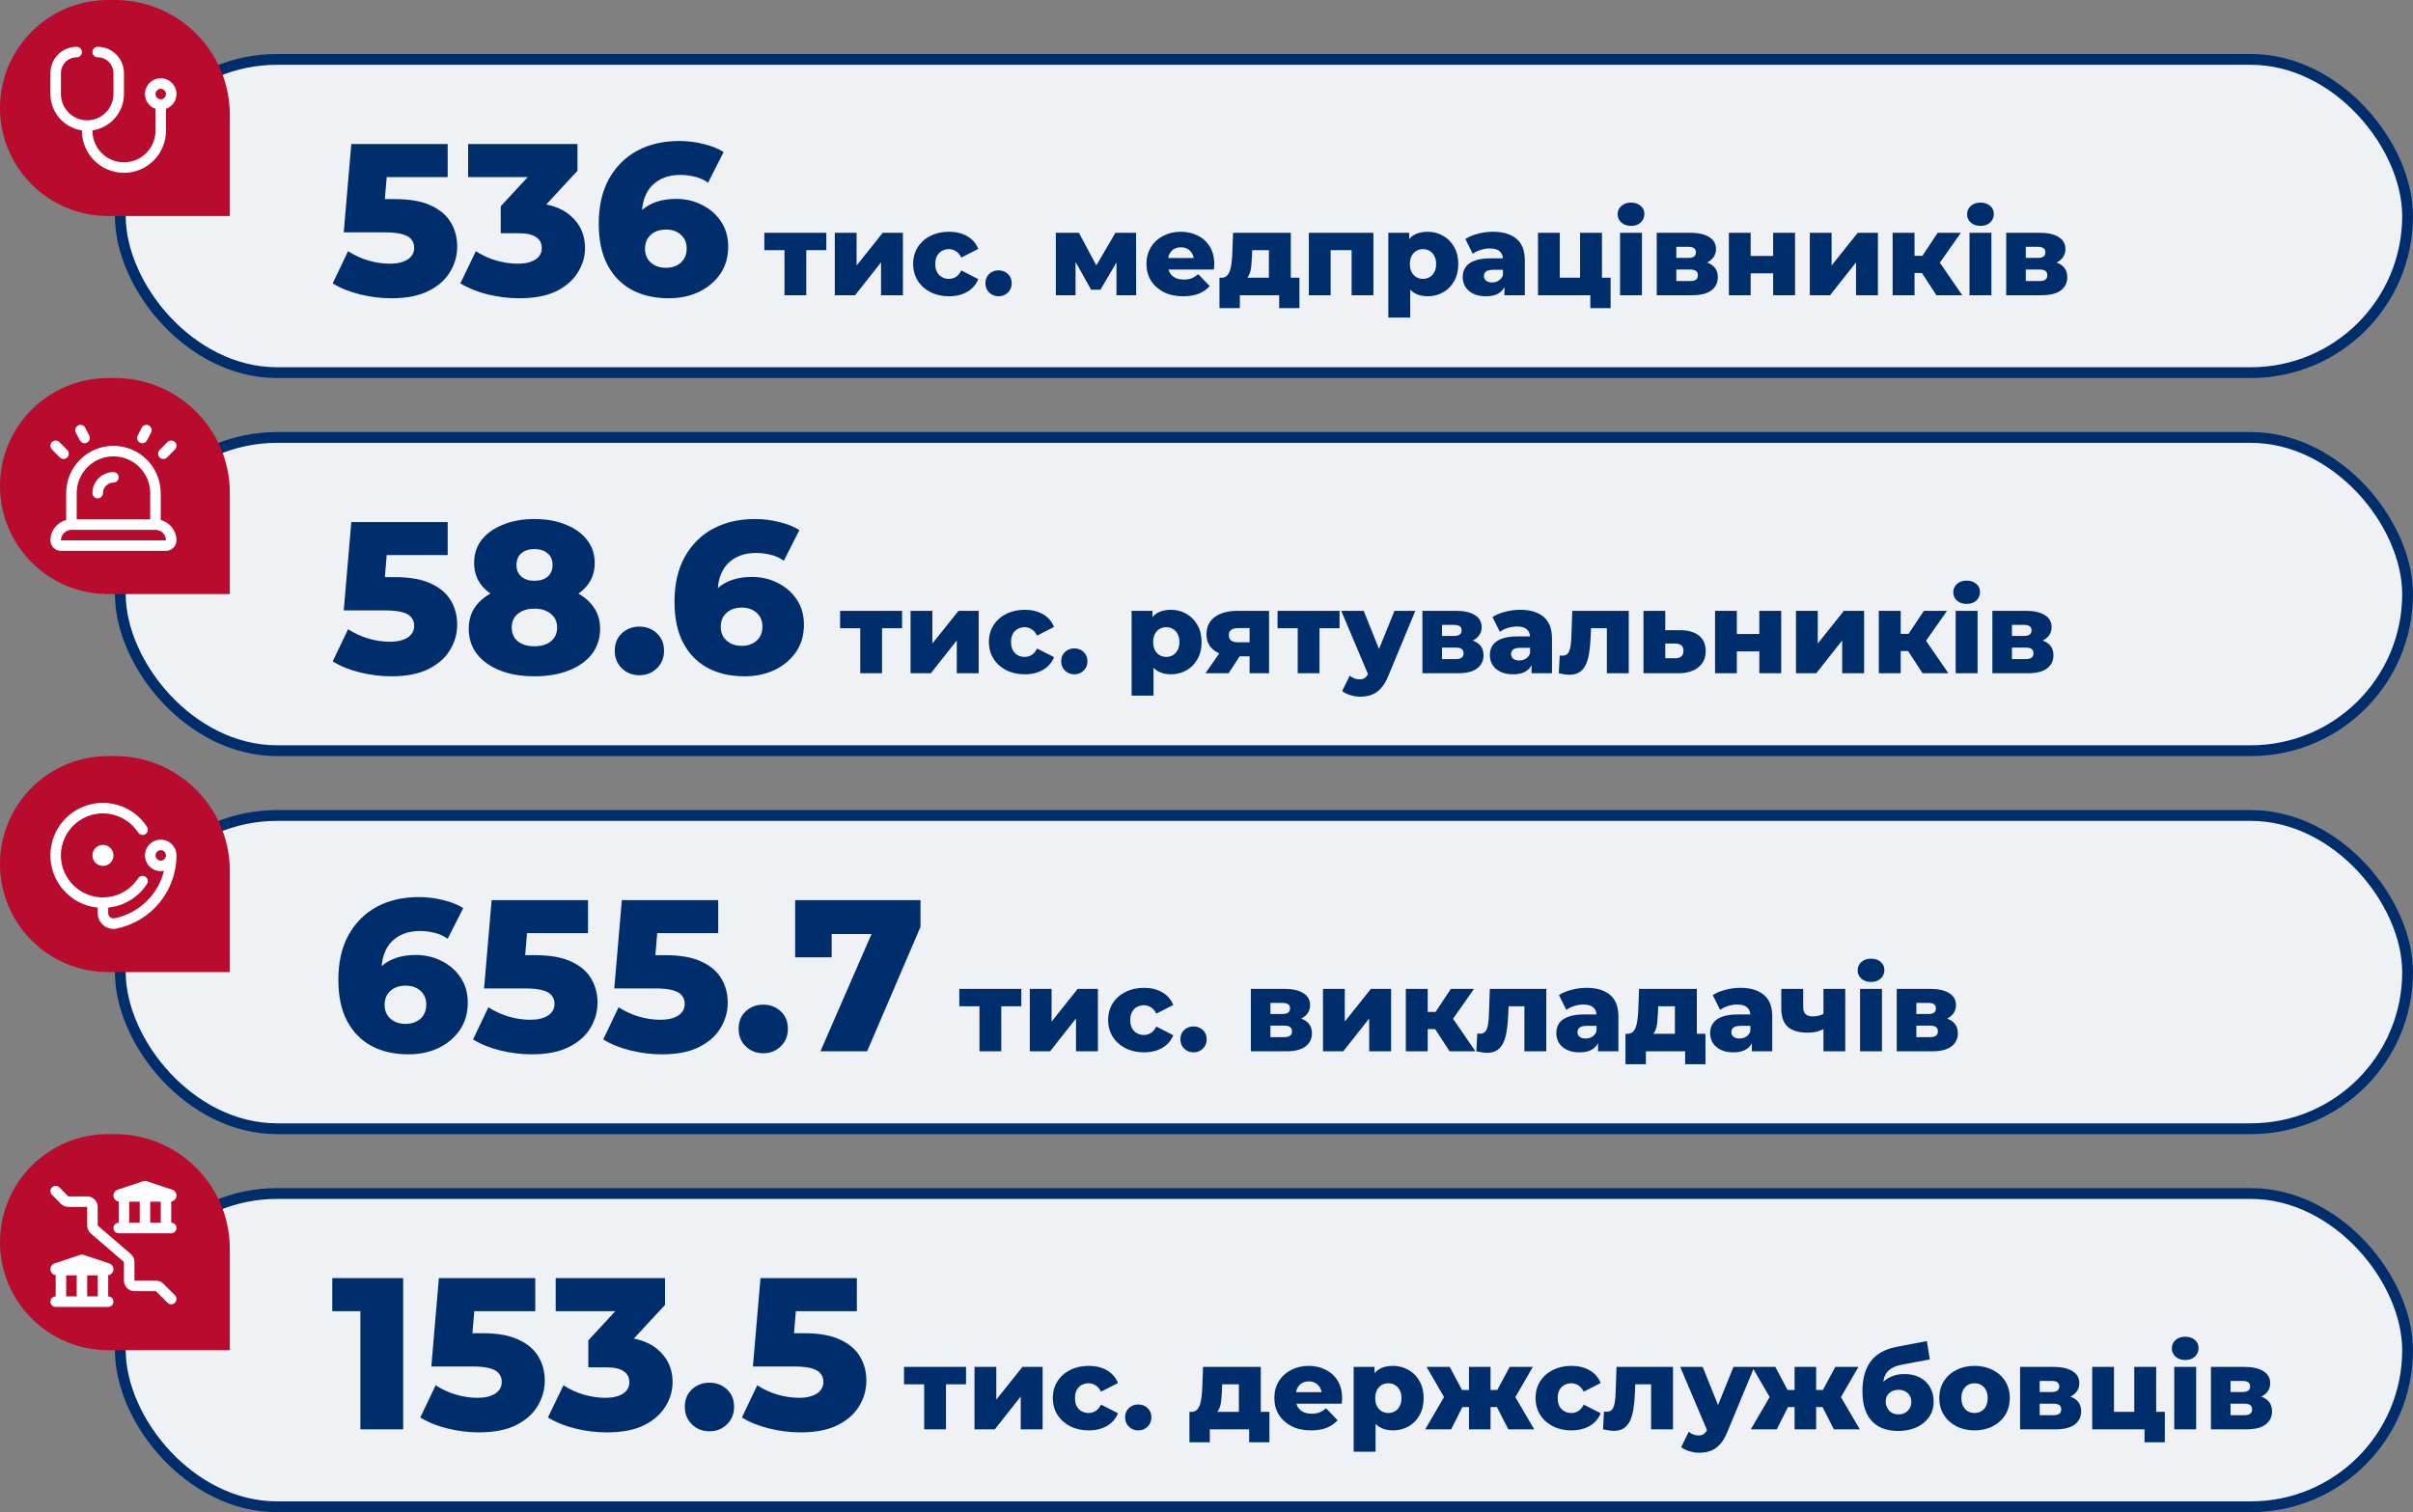 <svg xmlns="http://www.w3.org/2000/svg" width="670" height="420" viewBox="0 0 670 420" fill="none"><rect x="0" y="0" width="670" height="420" fill="#808080" stroke="none"/><g clip-path="url(#clip0_329_144)"><rect x="33.404" y="16.5" width="635.095" height="87" rx="43.5" fill="#EFF1F4"></rect><rect x="33.404" y="16.5" width="635.095" height="87" rx="43.5" stroke="#002E6C" stroke-width="3"></rect><path d="M108.644 82.84C105.764 82.84 102.864 82.48 99.944 81.76C97.024 81.04 94.504 80.02 92.384 78.7L96.644 69.76C98.364 70.88 100.224 71.74 102.224 72.34C104.264 72.94 106.284 73.24 108.284 73.24C110.284 73.24 111.904 72.86 113.144 72.1C114.384 71.3 115.004 70.2 115.004 68.8C115.004 67.96 114.764 67.22 114.284 66.58C113.804 65.9 112.984 65.4 111.824 65.08C110.664 64.72 109.004 64.54 106.844 64.54H95.444L97.544 40H124.304V49.18H101.744L107.804 43.96L106.424 60.52L100.364 55.3H109.664C113.824 55.3 117.164 55.9 119.684 57.1C122.204 58.26 124.044 59.84 125.204 61.84C126.364 63.8 126.944 66.02 126.944 68.5C126.944 70.98 126.284 73.32 124.964 75.52C123.684 77.68 121.704 79.44 119.024 80.8C116.344 82.16 112.884 82.84 108.644 82.84ZM144.137 82.84C141.217 82.84 138.297 82.48 135.377 81.76C132.497 81.04 129.977 80.02 127.817 78.7L132.137 69.76C133.817 70.88 135.677 71.74 137.717 72.34C139.797 72.94 141.817 73.24 143.777 73.24C145.817 73.24 147.437 72.86 148.637 72.1C149.837 71.34 150.437 70.26 150.437 68.86C150.437 67.62 149.937 66.64 148.937 65.92C147.937 65.16 146.297 64.78 144.017 64.78H139.037V57.28L150.317 45.1L151.457 49.18H129.977V40H160.337V47.44L149.057 59.62L143.237 56.32H146.477C151.717 56.32 155.677 57.5 158.357 59.86C161.077 62.18 162.437 65.18 162.437 68.86C162.437 71.26 161.777 73.52 160.457 75.64C159.177 77.76 157.197 79.5 154.517 80.86C151.837 82.18 148.377 82.84 144.137 82.84ZM185.689 82.84C181.769 82.84 178.349 82.06 175.429 80.5C172.549 78.94 170.289 76.62 168.649 73.54C167.049 70.46 166.249 66.66 166.249 62.14C166.249 57.26 167.189 53.12 169.069 49.72C170.989 46.28 173.609 43.66 176.929 41.86C180.289 40.06 184.169 39.16 188.569 39.16C190.929 39.16 193.189 39.44 195.349 40C197.549 40.52 199.409 41.26 200.929 42.22L196.609 50.74C195.409 49.9 194.149 49.34 192.829 49.06C191.549 48.74 190.229 48.58 188.869 48.58C185.629 48.58 183.029 49.56 181.069 51.52C179.149 53.48 178.189 56.34 178.189 60.1C178.189 60.78 178.189 61.5 178.189 62.26C178.229 62.98 178.309 63.72 178.429 64.48L175.429 62.02C176.229 60.54 177.189 59.3 178.309 58.3C179.469 57.3 180.829 56.54 182.389 56.02C183.989 55.5 185.769 55.24 187.729 55.24C190.369 55.24 192.769 55.8 194.929 56.92C197.129 58 198.889 59.54 200.209 61.54C201.529 63.5 202.189 65.82 202.189 68.5C202.189 71.42 201.449 73.96 199.969 76.12C198.489 78.24 196.509 79.9 194.029 81.1C191.549 82.26 188.769 82.84 185.689 82.84ZM184.969 74.38C186.089 74.38 187.069 74.16 187.909 73.72C188.789 73.28 189.469 72.66 189.949 71.86C190.429 71.06 190.669 70.12 190.669 69.04C190.669 67.44 190.129 66.16 189.049 65.2C188.009 64.24 186.629 63.76 184.909 63.76C183.749 63.76 182.729 63.98 181.849 64.42C181.009 64.86 180.329 65.48 179.809 66.28C179.329 67.08 179.089 68.02 179.089 69.1C179.089 70.14 179.329 71.06 179.809 71.86C180.289 72.62 180.969 73.24 181.849 73.72C182.729 74.16 183.769 74.38 184.969 74.38ZM217.824 82V68.144L219.136 69.488H212.224V64.656H229.44V69.488H222.528L223.872 68.144V82H217.824ZM231.796 82V64.656H237.844V73.744L245.108 64.656H250.708V82H244.628V72.88L237.428 82H231.796ZM263.5 82.288C261.58 82.288 259.863 81.904 258.348 81.136C256.855 80.368 255.681 79.312 254.828 77.968C253.975 76.603 253.548 75.045 253.548 73.296C253.548 71.547 253.975 70 254.828 68.656C255.681 67.312 256.855 66.267 258.348 65.52C259.863 64.752 261.58 64.368 263.5 64.368C265.463 64.368 267.159 64.784 268.588 65.616C270.017 66.448 271.031 67.621 271.628 69.136L266.924 71.536C266.519 70.725 266.017 70.139 265.42 69.776C264.823 69.392 264.172 69.2 263.468 69.2C262.764 69.2 262.124 69.36 261.548 69.68C260.972 70 260.513 70.469 260.172 71.088C259.852 71.685 259.692 72.421 259.692 73.296C259.692 74.192 259.852 74.949 260.172 75.568C260.513 76.187 260.972 76.656 261.548 76.976C262.124 77.296 262.764 77.456 263.468 77.456C264.172 77.456 264.823 77.275 265.42 76.912C266.017 76.528 266.519 75.931 266.924 75.12L271.628 77.52C271.031 79.035 270.017 80.208 268.588 81.04C267.159 81.872 265.463 82.288 263.5 82.288ZM277.26 82.288C276.236 82.288 275.372 81.947 274.668 81.264C273.964 80.581 273.612 79.717 273.612 78.672C273.612 77.584 273.964 76.72 274.668 76.08C275.372 75.419 276.236 75.088 277.26 75.088C278.284 75.088 279.148 75.419 279.852 76.08C280.556 76.72 280.908 77.584 280.908 78.672C280.908 79.717 280.556 80.581 279.852 81.264C279.148 81.947 278.284 82.288 277.26 82.288ZM293.171 82V64.656H299.571L305.619 75.984H303.091L309.715 64.656H315.443L315.475 82H310.003V70.672L310.931 71.312L305.555 80.464H302.963L297.587 70.864L298.643 70.576V82H293.171ZM328.505 82.288C326.457 82.288 324.665 81.904 323.129 81.136C321.615 80.347 320.431 79.28 319.577 77.936C318.745 76.571 318.329 75.024 318.329 73.296C318.329 71.568 318.735 70.032 319.545 68.688C320.377 67.323 321.519 66.267 322.969 65.52C324.42 64.752 326.052 64.368 327.865 64.368C329.572 64.368 331.129 64.72 332.537 65.424C333.945 66.107 335.065 67.12 335.897 68.464C336.729 69.808 337.145 71.44 337.145 73.36C337.145 73.573 337.135 73.819 337.113 74.096C337.092 74.373 337.071 74.629 337.049 74.864H323.321V71.664H333.817L331.513 72.56C331.535 71.771 331.385 71.088 331.065 70.512C330.767 69.936 330.34 69.488 329.785 69.168C329.252 68.848 328.623 68.688 327.897 68.688C327.172 68.688 326.532 68.848 325.977 69.168C325.444 69.488 325.028 69.947 324.729 70.544C324.431 71.12 324.281 71.803 324.281 72.592V73.52C324.281 74.373 324.452 75.109 324.793 75.728C325.156 76.347 325.668 76.827 326.329 77.168C326.991 77.488 327.78 77.648 328.697 77.648C329.551 77.648 330.276 77.531 330.873 77.296C331.492 77.04 332.1 76.656 332.697 76.144L335.897 79.472C335.065 80.389 334.041 81.093 332.825 81.584C331.609 82.053 330.169 82.288 328.505 82.288ZM352.328 79.344V69.488H347.688L347.624 71.152C347.581 71.984 347.528 72.773 347.464 73.52C347.421 74.245 347.315 74.907 347.144 75.504C346.973 76.101 346.728 76.613 346.408 77.04C346.088 77.445 345.661 77.744 345.128 77.936L339.176 77.136C339.752 77.136 340.221 76.976 340.584 76.656C340.968 76.315 341.267 75.845 341.48 75.248C341.693 74.651 341.843 73.968 341.928 73.2C342.035 72.411 342.109 71.579 342.152 70.704L342.376 64.656H358.408V79.344H352.328ZM338.6 85.584V77.136H360.808V85.584H355.176V82H344.264V85.584H338.6ZM363.421 82V64.656H381.341V82H375.293V68.176L376.637 69.488H368.157L369.469 68.176V82H363.421ZM396.396 82.288C394.924 82.288 393.665 81.968 392.62 81.328C391.574 80.667 390.774 79.685 390.22 78.384C389.686 77.061 389.42 75.376 389.42 73.328C389.42 71.259 389.676 69.573 390.188 68.272C390.7 66.949 391.468 65.968 392.492 65.328C393.537 64.688 394.838 64.368 396.396 64.368C397.974 64.368 399.404 64.741 400.684 65.488C401.985 66.213 403.009 67.248 403.756 68.592C404.524 69.915 404.908 71.493 404.908 73.328C404.908 75.163 404.524 76.752 403.756 78.096C403.009 79.44 401.985 80.475 400.684 81.2C399.404 81.925 397.974 82.288 396.396 82.288ZM385.484 88.208V64.656H391.276V67.6L391.244 73.328L391.564 79.088V88.208H385.484ZM395.116 77.456C395.798 77.456 396.406 77.296 396.94 76.976C397.494 76.656 397.932 76.187 398.252 75.568C398.593 74.949 398.764 74.203 398.764 73.328C398.764 72.453 398.593 71.707 398.252 71.088C397.932 70.469 397.494 70 396.94 69.68C396.406 69.36 395.798 69.2 395.116 69.2C394.433 69.2 393.814 69.36 393.26 69.68C392.726 70 392.289 70.469 391.948 71.088C391.628 71.707 391.468 72.453 391.468 73.328C391.468 74.203 391.628 74.949 391.948 75.568C392.289 76.187 392.726 76.656 393.26 76.976C393.814 77.296 394.433 77.456 395.116 77.456ZM417.724 82V78.768L417.308 77.968V72.016C417.308 71.056 417.01 70.32 416.412 69.808C415.836 69.275 414.908 69.008 413.628 69.008C412.796 69.008 411.954 69.147 411.1 69.424C410.247 69.68 409.522 70.043 408.924 70.512L406.876 66.384C407.858 65.744 409.031 65.253 410.396 64.912C411.783 64.549 413.159 64.368 414.524 64.368C417.34 64.368 419.516 65.019 421.052 66.32C422.61 67.6 423.388 69.616 423.388 72.368V82H417.724ZM412.604 82.288C411.218 82.288 410.044 82.053 409.084 81.584C408.124 81.115 407.388 80.475 406.876 79.664C406.386 78.853 406.14 77.947 406.14 76.944C406.14 75.877 406.407 74.96 406.94 74.192C407.495 73.403 408.338 72.805 409.468 72.4C410.599 71.973 412.06 71.76 413.852 71.76H417.948V74.928H414.684C413.703 74.928 413.01 75.088 412.604 75.408C412.22 75.728 412.028 76.155 412.028 76.688C412.028 77.221 412.231 77.648 412.636 77.968C413.042 78.288 413.596 78.448 414.3 78.448C414.962 78.448 415.559 78.288 416.092 77.968C416.647 77.627 417.052 77.115 417.308 76.432L418.14 78.672C417.82 79.867 417.191 80.773 416.252 81.392C415.335 81.989 414.119 82.288 412.604 82.288ZM427.046 82V64.656H433.094V77.136H438.726V64.656H444.806V82H427.046ZM441.574 85.584V81.968L442.918 82H438.726V77.136H447.206V85.584H441.574ZM449.827 82V64.656H455.907V82H449.827ZM452.867 62.736C451.758 62.736 450.862 62.427 450.179 61.808C449.497 61.189 449.155 60.421 449.155 59.504C449.155 58.587 449.497 57.819 450.179 57.2C450.862 56.581 451.758 56.272 452.867 56.272C453.977 56.272 454.873 56.571 455.555 57.168C456.238 57.744 456.579 58.491 456.579 59.408C456.579 60.368 456.238 61.168 455.555 61.808C454.894 62.427 453.998 62.736 452.867 62.736ZM460.015 82V64.656H469.327C471.567 64.656 473.316 65.051 474.575 65.84C475.833 66.608 476.463 67.717 476.463 69.168C476.463 70.555 475.876 71.664 474.703 72.496C473.551 73.307 471.993 73.712 470.031 73.712L470.575 72.432C472.687 72.432 474.276 72.827 475.343 73.616C476.431 74.384 476.975 75.515 476.975 77.008C476.975 78.544 476.377 79.76 475.183 80.656C474.009 81.552 472.207 82 469.775 82H460.015ZM465.455 78.064H469.231C469.977 78.064 470.532 77.936 470.895 77.68C471.257 77.403 471.439 76.997 471.439 76.464C471.439 75.909 471.257 75.504 470.895 75.248C470.553 74.992 470.02 74.864 469.295 74.864H465.455V78.064ZM465.455 71.632H468.783C469.508 71.632 470.041 71.504 470.383 71.248C470.724 70.971 470.895 70.576 470.895 70.064C470.895 69.552 470.724 69.179 470.383 68.944C470.041 68.688 469.508 68.56 468.783 68.56H465.455V71.632ZM480.046 82V64.656H486.094V71.088H492.334V64.656H498.414V82H492.334V75.92H486.094V82H480.046ZM502.515 82V64.656H508.563V73.744L515.827 64.656H521.427V82H515.347V72.88L508.147 82H502.515ZM537.675 82L532.395 73.904L537.291 71.024L544.843 82H537.675ZM525.515 82V64.656H531.595V82H525.515ZM529.803 75.824V71.056H536.075V75.824H529.803ZM537.899 74L532.203 73.424L538.027 64.656H544.459L537.899 74ZM546.859 82V64.656H552.939V82H546.859ZM549.899 62.736C548.789 62.736 547.893 62.427 547.211 61.808C546.528 61.189 546.187 60.421 546.187 59.504C546.187 58.587 546.528 57.819 547.211 57.2C547.893 56.581 548.789 56.272 549.899 56.272C551.008 56.272 551.904 56.571 552.587 57.168C553.269 57.744 553.611 58.491 553.611 59.408C553.611 60.368 553.269 61.168 552.587 61.808C551.925 62.427 551.029 62.736 549.899 62.736ZM557.046 82V64.656H566.358C568.598 64.656 570.347 65.051 571.606 65.84C572.865 66.608 573.494 67.717 573.494 69.168C573.494 70.555 572.907 71.664 571.734 72.496C570.582 73.307 569.025 73.712 567.062 73.712L567.606 72.432C569.718 72.432 571.307 72.827 572.374 73.616C573.462 74.384 574.006 75.515 574.006 77.008C574.006 78.544 573.409 79.76 572.214 80.656C571.041 81.552 569.238 82 566.806 82H557.046ZM562.486 78.064H566.262C567.009 78.064 567.563 77.936 567.926 77.68C568.289 77.403 568.47 76.997 568.47 76.464C568.47 75.909 568.289 75.504 567.926 75.248C567.585 74.992 567.051 74.864 566.326 74.864H562.486V78.064ZM562.486 71.632H565.814C566.539 71.632 567.073 71.504 567.414 71.248C567.755 70.971 567.926 70.576 567.926 70.064C567.926 69.552 567.755 69.179 567.414 68.944C567.073 68.688 566.539 68.56 565.814 68.56H562.486V71.632Z" fill="#002E6C"></path><path d="M0 30C0 13.431 13.431 0 30 0H31.905C49.525 0 63.809 14.284 63.809 31.905V60H30C13.431 60 0 46.569 0 30V30Z" fill="#B90B2E"></path><path d="M49 26.125C49.003 25.322 48.786 24.534 48.371 23.846C47.956 23.159 47.36 22.599 46.648 22.228C45.937 21.857 45.136 21.688 44.335 21.741C43.534 21.795 42.763 22.067 42.106 22.529C41.45 22.992 40.933 23.625 40.613 24.362C40.293 25.098 40.181 25.908 40.291 26.703C40.4 27.499 40.727 28.249 41.234 28.871C41.741 29.493 42.41 29.964 43.167 30.232V36.333C43.167 38.654 42.245 40.88 40.604 42.52C38.963 44.161 36.737 45.083 34.417 45.083C32.096 45.083 29.87 44.161 28.23 42.52C26.588 40.88 25.667 38.654 25.667 36.333V36.217C28.093 35.865 30.313 34.651 31.919 32.799C33.526 30.946 34.412 28.577 34.417 26.125V20.292C34.414 18.358 33.645 16.505 32.278 15.138C30.912 13.771 29.058 13.002 27.125 13C26.738 13 26.367 13.154 26.094 13.427C25.82 13.701 25.667 14.072 25.667 14.458C25.667 14.845 25.82 15.216 26.094 15.489C26.367 15.763 26.738 15.917 27.125 15.917C28.285 15.917 29.398 16.378 30.219 17.198C31.039 18.018 31.5 19.131 31.5 20.292V26.125C31.5 28.059 30.732 29.913 29.364 31.281C27.997 32.648 26.142 33.417 24.208 33.417C22.274 33.417 20.42 32.648 19.052 31.281C17.685 29.913 16.917 28.059 16.917 26.125V20.292C16.917 19.131 17.378 18.018 18.198 17.198C19.018 16.378 20.131 15.917 21.292 15.917C21.678 15.917 22.049 15.763 22.323 15.489C22.596 15.216 22.75 14.845 22.75 14.458C22.75 14.072 22.596 13.701 22.323 13.427C22.049 13.154 21.678 13 21.292 13C19.358 13.002 17.505 13.771 16.138 15.138C14.771 16.505 14.002 18.358 14 20.292L14 26.125C14.005 28.577 14.891 30.946 16.498 32.799C18.104 34.651 20.323 35.865 22.75 36.217V36.333C22.75 39.428 23.979 42.395 26.167 44.583C28.355 46.771 31.323 48 34.417 48C37.511 48 40.478 46.771 42.666 44.583C44.854 42.395 46.083 39.428 46.083 36.333V30.232C46.933 29.931 47.67 29.375 48.192 28.64C48.714 27.905 48.996 27.027 49 26.125ZM44.625 27.583C44.337 27.583 44.055 27.498 43.815 27.338C43.575 27.177 43.388 26.95 43.278 26.683C43.167 26.417 43.138 26.123 43.195 25.84C43.251 25.558 43.39 25.298 43.594 25.094C43.798 24.89 44.058 24.751 44.34 24.695C44.623 24.638 44.917 24.667 45.183 24.778C45.45 24.888 45.677 25.075 45.838 25.315C45.998 25.555 46.083 25.837 46.083 26.125C46.083 26.512 45.93 26.883 45.656 27.156C45.383 27.43 45.012 27.583 44.625 27.583Z" fill="white"></path></g><g clip-path="url(#clip1_329_144)"><rect x="33.404" y="121.5" width="635.095" height="87" rx="43.5" fill="#EFF1F4"></rect><rect x="33.404" y="121.5" width="635.095" height="87" rx="43.5" stroke="#002E6C" stroke-width="3"></rect><path d="M108.644 187.84C105.764 187.84 102.864 187.48 99.944 186.76C97.024 186.04 94.504 185.02 92.384 183.7L96.644 174.76C98.364 175.88 100.224 176.74 102.224 177.34C104.264 177.94 106.284 178.24 108.284 178.24C110.284 178.24 111.904 177.86 113.144 177.1C114.384 176.3 115.004 175.2 115.004 173.8C115.004 172.96 114.764 172.22 114.284 171.58C113.804 170.9 112.984 170.4 111.824 170.08C110.664 169.72 109.004 169.54 106.844 169.54H95.444L97.544 145H124.304V154.18H101.744L107.804 148.96L106.424 165.52L100.364 160.3H109.664C113.824 160.3 117.164 160.9 119.684 162.1C122.204 163.26 124.044 164.84 125.204 166.84C126.364 168.8 126.944 171.02 126.944 173.5C126.944 175.98 126.284 178.32 124.964 180.52C123.684 182.68 121.704 184.44 119.024 185.8C116.344 187.16 112.884 187.84 108.644 187.84ZM148.39 187.84C144.75 187.84 141.57 187.3 138.85 186.22C136.13 185.14 133.99 183.62 132.43 181.66C130.91 179.66 130.15 177.32 130.15 174.64C130.15 172 130.91 169.76 132.43 167.92C133.99 166.04 136.13 164.62 138.85 163.66C141.61 162.66 144.79 162.16 148.39 162.16C151.99 162.16 155.15 162.66 157.87 163.66C160.63 164.62 162.77 166.04 164.29 167.92C165.85 169.76 166.63 172 166.63 174.64C166.63 177.32 165.87 179.66 164.35 181.66C162.83 183.62 160.69 185.14 157.93 186.22C155.21 187.3 152.03 187.84 148.39 187.84ZM148.39 179.5C150.31 179.5 151.83 179.04 152.95 178.12C154.11 177.2 154.69 175.92 154.69 174.28C154.69 172.68 154.11 171.42 152.95 170.5C151.83 169.54 150.31 169.06 148.39 169.06C146.47 169.06 144.93 169.54 143.77 170.5C142.65 171.42 142.09 172.68 142.09 174.28C142.09 175.92 142.65 177.2 143.77 178.12C144.93 179.04 146.47 179.5 148.39 179.5ZM148.39 168.04C145.11 168.04 142.21 167.58 139.69 166.66C137.21 165.74 135.25 164.42 133.81 162.7C132.37 160.94 131.65 158.84 131.65 156.4C131.65 153.88 132.35 151.72 133.75 149.92C135.19 148.12 137.17 146.72 139.69 145.72C142.21 144.68 145.11 144.16 148.39 144.16C151.71 144.16 154.61 144.68 157.09 145.72C159.61 146.72 161.57 148.12 162.97 149.92C164.41 151.72 165.13 153.88 165.13 156.4C165.13 158.84 164.41 160.94 162.97 162.7C161.57 164.42 159.61 165.74 157.09 166.66C154.57 167.58 151.67 168.04 148.39 168.04ZM148.39 161.32C149.91 161.32 151.13 160.94 152.05 160.18C152.97 159.38 153.43 158.3 153.43 156.94C153.43 155.5 152.95 154.4 151.99 153.64C151.07 152.88 149.87 152.5 148.39 152.5C146.91 152.5 145.71 152.88 144.79 153.64C143.87 154.4 143.41 155.5 143.41 156.94C143.41 158.3 143.87 159.38 144.79 160.18C145.71 160.94 146.91 161.32 148.39 161.32ZM177.532 187.54C175.612 187.54 173.992 186.9 172.672 185.62C171.352 184.34 170.692 182.72 170.692 180.76C170.692 178.72 171.352 177.1 172.672 175.9C173.992 174.66 175.612 174.04 177.532 174.04C179.452 174.04 181.072 174.66 182.392 175.9C183.712 177.1 184.372 178.72 184.372 180.76C184.372 182.72 183.712 184.34 182.392 185.62C181.072 186.9 179.452 187.54 177.532 187.54ZM206.724 187.84C202.804 187.84 199.384 187.06 196.464 185.5C193.584 183.94 191.324 181.62 189.684 178.54C188.084 175.46 187.284 171.66 187.284 167.14C187.284 162.26 188.224 158.12 190.104 154.72C192.024 151.28 194.644 148.66 197.964 146.86C201.324 145.06 205.204 144.16 209.604 144.16C211.964 144.16 214.224 144.44 216.384 145C218.584 145.52 220.444 146.26 221.964 147.22L217.644 155.74C216.444 154.9 215.184 154.34 213.864 154.06C212.584 153.74 211.264 153.58 209.904 153.58C206.664 153.58 204.064 154.56 202.104 156.52C200.184 158.48 199.224 161.34 199.224 165.1C199.224 165.78 199.224 166.5 199.224 167.26C199.264 167.98 199.344 168.72 199.464 169.48L196.464 167.02C197.264 165.54 198.224 164.3 199.344 163.3C200.504 162.3 201.864 161.54 203.424 161.02C205.024 160.5 206.804 160.24 208.764 160.24C211.404 160.24 213.804 160.8 215.964 161.92C218.164 163 219.924 164.54 221.244 166.54C222.564 168.5 223.224 170.82 223.224 173.5C223.224 176.42 222.484 178.96 221.004 181.12C219.524 183.24 217.544 184.9 215.064 186.1C212.584 187.26 209.804 187.84 206.724 187.84ZM206.004 179.38C207.124 179.38 208.104 179.16 208.944 178.72C209.824 178.28 210.504 177.66 210.984 176.86C211.464 176.06 211.704 175.12 211.704 174.04C211.704 172.44 211.164 171.16 210.084 170.2C209.044 169.24 207.664 168.76 205.944 168.76C204.784 168.76 203.764 168.98 202.884 169.42C202.044 169.86 201.364 170.48 200.844 171.28C200.364 172.08 200.124 173.02 200.124 174.1C200.124 175.14 200.364 176.06 200.844 176.86C201.324 177.62 202.004 178.24 202.884 178.72C203.764 179.16 204.804 179.38 206.004 179.38ZM238.859 187V173.144L240.171 174.488H233.259V169.656H250.475V174.488H243.563L244.907 173.144V187H238.859ZM252.831 187V169.656H258.879V178.744L266.143 169.656H271.743V187H265.663V177.88L258.463 187H252.831ZM284.535 187.288C282.615 187.288 280.898 186.904 279.383 186.136C277.89 185.368 276.717 184.312 275.863 182.968C275.01 181.603 274.583 180.045 274.583 178.296C274.583 176.547 275.01 175 275.863 173.656C276.717 172.312 277.89 171.267 279.383 170.52C280.898 169.752 282.615 169.368 284.535 169.368C286.498 169.368 288.194 169.784 289.623 170.616C291.053 171.448 292.066 172.621 292.663 174.136L287.959 176.536C287.554 175.725 287.053 175.139 286.455 174.776C285.858 174.392 285.207 174.2 284.503 174.2C283.799 174.2 283.159 174.36 282.583 174.68C282.007 175 281.549 175.469 281.207 176.088C280.887 176.685 280.727 177.421 280.727 178.296C280.727 179.192 280.887 179.949 281.207 180.568C281.549 181.187 282.007 181.656 282.583 181.976C283.159 182.296 283.799 182.456 284.503 182.456C285.207 182.456 285.858 182.275 286.455 181.912C287.053 181.528 287.554 180.931 287.959 180.12L292.663 182.52C292.066 184.035 291.053 185.208 289.623 186.04C288.194 186.872 286.498 187.288 284.535 187.288ZM298.295 187.288C297.271 187.288 296.407 186.947 295.703 186.264C294.999 185.581 294.647 184.717 294.647 183.672C294.647 182.584 294.999 181.72 295.703 181.08C296.407 180.419 297.271 180.088 298.295 180.088C299.319 180.088 300.183 180.419 300.887 181.08C301.591 181.72 301.943 182.584 301.943 183.672C301.943 184.717 301.591 185.581 300.887 186.264C300.183 186.947 299.319 187.288 298.295 187.288ZM325.118 187.288C323.646 187.288 322.388 186.968 321.342 186.328C320.297 185.667 319.497 184.685 318.942 183.384C318.409 182.061 318.142 180.376 318.142 178.328C318.142 176.259 318.398 174.573 318.91 173.272C319.422 171.949 320.19 170.968 321.214 170.328C322.26 169.688 323.561 169.368 325.118 169.368C326.697 169.368 328.126 169.741 329.406 170.488C330.708 171.213 331.732 172.248 332.478 173.592C333.246 174.915 333.63 176.493 333.63 178.328C333.63 180.163 333.246 181.752 332.478 183.096C331.732 184.44 330.708 185.475 329.406 186.2C328.126 186.925 326.697 187.288 325.118 187.288ZM314.206 193.208V169.656H319.998V172.6L319.966 178.328L320.286 184.088V193.208H314.206ZM323.838 182.456C324.521 182.456 325.129 182.296 325.662 181.976C326.217 181.656 326.654 181.187 326.974 180.568C327.316 179.949 327.486 179.203 327.486 178.328C327.486 177.453 327.316 176.707 326.974 176.088C326.654 175.469 326.217 175 325.662 174.68C325.129 174.36 324.521 174.2 323.838 174.2C323.156 174.2 322.537 174.36 321.982 174.68C321.449 175 321.012 175.469 320.67 176.088C320.35 176.707 320.19 177.453 320.19 178.328C320.19 179.203 320.35 179.949 320.67 180.568C321.012 181.187 321.449 181.656 321.982 181.976C322.537 182.296 323.156 182.456 323.838 182.456ZM346.962 187V181.368L347.762 182.296H343.346C340.765 182.296 338.727 181.773 337.234 180.728C335.741 179.661 334.994 178.147 334.994 176.184C334.994 174.093 335.773 172.483 337.33 171.352C338.887 170.221 340.989 169.656 343.634 169.656H352.37V187H346.962ZM334.706 187L339.282 180.408H345.426L341.138 187H334.706ZM346.962 179.544V172.952L347.762 174.456H343.762C342.951 174.456 342.322 174.616 341.874 174.936C341.426 175.235 341.202 175.725 341.202 176.408C341.202 177.731 342.045 178.392 343.73 178.392H347.762L346.962 179.544ZM360.328 187V173.144L361.64 174.488H354.728V169.656H371.944V174.488H365.032L366.376 173.144V187H360.328ZM377.687 193.496C376.77 193.496 375.842 193.347 374.903 193.048C373.986 192.771 373.239 192.397 372.663 191.928L374.775 187.672C375.138 187.992 375.554 188.237 376.023 188.408C376.514 188.6 376.994 188.696 377.463 188.696C378.125 188.696 378.647 188.547 379.031 188.248C379.415 187.949 379.746 187.48 380.023 186.84L380.823 184.824L381.303 184.216L387.191 169.656H392.983L385.495 187.704C384.898 189.197 384.205 190.36 383.415 191.192C382.647 192.045 381.783 192.643 380.823 192.984C379.885 193.325 378.839 193.496 377.687 193.496ZM380.055 187.736L372.407 169.656H378.647L384.279 183.672L380.055 187.736ZM394.956 187V169.656H404.268C406.508 169.656 408.258 170.051 409.516 170.84C410.775 171.608 411.404 172.717 411.404 174.168C411.404 175.555 410.818 176.664 409.644 177.496C408.492 178.307 406.935 178.712 404.972 178.712L405.516 177.432C407.628 177.432 409.218 177.827 410.284 178.616C411.372 179.384 411.916 180.515 411.916 182.008C411.916 183.544 411.319 184.76 410.124 185.656C408.951 186.552 407.148 187 404.716 187H394.956ZM400.396 183.064H404.172C404.919 183.064 405.474 182.936 405.836 182.68C406.199 182.403 406.38 181.997 406.38 181.464C406.38 180.909 406.199 180.504 405.836 180.248C405.495 179.992 404.962 179.864 404.236 179.864H400.396V183.064ZM400.396 176.632H403.724C404.45 176.632 404.983 176.504 405.324 176.248C405.666 175.971 405.836 175.576 405.836 175.064C405.836 174.552 405.666 174.179 405.324 173.944C404.983 173.688 404.45 173.56 403.724 173.56H400.396V176.632ZM425.259 187V183.768L424.843 182.968V177.016C424.843 176.056 424.545 175.32 423.947 174.808C423.371 174.275 422.443 174.008 421.163 174.008C420.331 174.008 419.489 174.147 418.635 174.424C417.782 174.68 417.057 175.043 416.459 175.512L414.411 171.384C415.393 170.744 416.566 170.253 417.931 169.912C419.318 169.549 420.694 169.368 422.059 169.368C424.875 169.368 427.051 170.019 428.587 171.32C430.145 172.6 430.923 174.616 430.923 177.368V187H425.259ZM420.139 187.288C418.753 187.288 417.579 187.053 416.619 186.584C415.659 186.115 414.923 185.475 414.411 184.664C413.921 183.853 413.675 182.947 413.675 181.944C413.675 180.877 413.942 179.96 414.475 179.192C415.03 178.403 415.873 177.805 417.003 177.4C418.134 176.973 419.595 176.76 421.387 176.76H425.483V179.928H422.219C421.238 179.928 420.545 180.088 420.139 180.408C419.755 180.728 419.563 181.155 419.563 181.688C419.563 182.221 419.766 182.648 420.171 182.968C420.577 183.288 421.131 183.448 421.835 183.448C422.497 183.448 423.094 183.288 423.627 182.968C424.182 182.627 424.587 182.115 424.843 181.432L425.675 183.672C425.355 184.867 424.726 185.773 423.787 186.392C422.87 186.989 421.654 187.288 420.139 187.288ZM432.821 187L433.077 182.04C433.227 182.061 433.365 182.083 433.493 182.104C433.621 182.104 433.739 182.104 433.845 182.104C434.379 182.104 434.795 181.976 435.093 181.72C435.413 181.443 435.648 181.069 435.797 180.6C435.968 180.131 436.085 179.587 436.149 178.968C436.235 178.328 436.288 177.635 436.309 176.888L436.565 169.656H452.245V187H446.165V173.112L447.509 174.488H440.565L441.845 173.048L441.653 177.144C441.589 178.701 441.451 180.12 441.237 181.4C441.045 182.659 440.736 183.736 440.309 184.632C439.883 185.528 439.296 186.221 438.549 186.712C437.824 187.181 436.896 187.416 435.765 187.416C435.36 187.416 434.901 187.373 434.389 187.288C433.899 187.224 433.376 187.128 432.821 187ZM466.507 175.032C468.811 175.053 470.571 175.565 471.787 176.568C473.003 177.571 473.611 179 473.611 180.856C473.611 182.776 472.907 184.291 471.499 185.4C470.113 186.488 468.193 187.021 465.739 187H456.331V169.656H462.379V175.032H466.507ZM465.131 182.84C465.857 182.84 466.422 182.669 466.827 182.328C467.233 181.987 467.435 181.464 467.435 180.76C467.435 180.035 467.233 179.523 466.827 179.224C466.443 178.925 465.878 178.765 465.131 178.744H462.379V182.808L465.131 182.84ZM476.206 187V169.656H482.254V176.088H488.494V169.656H494.574V187H488.494V180.92H482.254V187H476.206ZM498.675 187V169.656H504.723V178.744L511.987 169.656H517.587V187H511.507V177.88L504.307 187H498.675ZM533.835 187L528.555 178.904L533.451 176.024L541.003 187H533.835ZM521.675 187V169.656H527.755V187H521.675ZM525.963 180.824V176.056H532.235V180.824H525.963ZM534.059 179L528.363 178.424L534.187 169.656H540.619L534.059 179ZM543.019 187V169.656H549.099V187H543.019ZM546.059 167.736C544.949 167.736 544.053 167.427 543.371 166.808C542.688 166.189 542.347 165.421 542.347 164.504C542.347 163.587 542.688 162.819 543.371 162.2C544.053 161.581 544.949 161.272 546.059 161.272C547.168 161.272 548.064 161.571 548.747 162.168C549.429 162.744 549.771 163.491 549.771 164.408C549.771 165.368 549.429 166.168 548.747 166.808C548.085 167.427 547.189 167.736 546.059 167.736ZM553.206 187V169.656H562.518C564.758 169.656 566.508 170.051 567.766 170.84C569.025 171.608 569.654 172.717 569.654 174.168C569.654 175.555 569.068 176.664 567.894 177.496C566.742 178.307 565.185 178.712 563.222 178.712L563.766 177.432C565.878 177.432 567.468 177.827 568.534 178.616C569.622 179.384 570.166 180.515 570.166 182.008C570.166 183.544 569.569 184.76 568.374 185.656C567.201 186.552 565.398 187 562.966 187H553.206ZM558.646 183.064H562.422C563.169 183.064 563.724 182.936 564.086 182.68C564.449 182.403 564.63 181.997 564.63 181.464C564.63 180.909 564.449 180.504 564.086 180.248C563.745 179.992 563.212 179.864 562.486 179.864H558.646V183.064ZM558.646 176.632H561.974C562.7 176.632 563.233 176.504 563.574 176.248C563.916 175.971 564.086 175.576 564.086 175.064C564.086 174.552 563.916 174.179 563.574 173.944C563.233 173.688 562.7 173.56 561.974 173.56H558.646V176.632Z" fill="#002E6C"></path><path d="M0 135C0 118.431 13.431 105 30 105H31.905C49.525 105 63.809 119.284 63.809 136.905V165H30C13.431 165 0 151.569 0 135V135Z" fill="#B90B2E"></path><path d="M44.625 144.434V136.959C44.625 129.721 38.737 123.834 31.5 123.834C24.262 123.834 18.375 129.721 18.375 136.959V144.434C15.861 145.083 14 147.37 14 150.083C14 151.692 15.309 153 16.917 153H46.083C47.691 153 49 151.692 49 150.083C49 147.37 47.139 145.083 44.625 144.434ZM31.5 126.751C37.128 126.751 41.708 131.331 41.708 136.959V144.25H21.292V136.959C21.292 131.331 25.872 126.751 31.5 126.751ZM16.917 150.083C16.917 148.475 18.225 147.167 19.834 147.167H43.166C44.775 147.167 46.083 148.475 46.083 150.083H16.917ZM44.329 127.058C43.755 126.491 43.751 125.569 44.317 124.996L46.504 122.784C47.07 122.211 47.993 122.207 48.566 122.772C49.14 123.34 49.144 124.261 48.578 124.834L46.391 127.047C46.106 127.335 45.73 127.48 45.354 127.48C44.983 127.48 44.613 127.338 44.329 127.058ZM38.226 120.976L39.359 118.788C39.729 118.071 40.611 117.794 41.325 118.164C42.039 118.535 42.319 119.414 41.949 120.13L40.816 122.317C40.556 122.819 40.047 123.105 39.519 123.105C39.293 123.105 39.064 123.052 38.85 122.942C38.135 122.571 37.855 121.692 38.226 120.976ZM14.422 124.836C13.855 124.263 13.86 123.341 14.434 122.774C15.005 122.207 15.931 122.212 16.495 122.785L18.683 124.998C19.25 125.571 19.244 126.492 18.671 127.06C18.388 127.34 18.017 127.481 17.646 127.481C17.27 127.481 16.894 127.337 16.609 127.048L14.422 124.836ZM21.051 120.13C20.681 119.415 20.961 118.535 21.675 118.164C22.386 117.794 23.269 118.071 23.641 118.788L24.774 120.976C25.145 121.69 24.865 122.571 24.15 122.942C23.937 123.052 23.707 123.105 23.481 123.105C22.954 123.105 22.444 122.819 22.184 122.317L21.051 120.13ZM25.667 136.959C25.667 133.742 28.283 131.126 31.5 131.126C32.306 131.126 32.958 131.777 32.958 132.584C32.958 133.39 32.306 134.042 31.5 134.042C29.892 134.042 28.583 135.35 28.583 136.959C28.583 137.765 27.931 138.417 27.125 138.417C26.319 138.417 25.667 137.765 25.667 136.959Z" fill="white"></path></g><g clip-path="url(#clip2_329_144)"><rect x="33.404" y="226.5" width="635.095" height="87" rx="43.5" fill="#EFF1F4"></rect><rect x="33.404" y="226.5" width="635.095" height="87" rx="43.5" stroke="#002E6C" stroke-width="3"></rect><path d="M113.384 292.84C109.464 292.84 106.044 292.06 103.124 290.5C100.244 288.94 97.984 286.62 96.344 283.54C94.744 280.46 93.944 276.66 93.944 272.14C93.944 267.26 94.884 263.12 96.764 259.72C98.684 256.28 101.304 253.66 104.624 251.86C107.984 250.06 111.864 249.16 116.264 249.16C118.624 249.16 120.884 249.44 123.044 250C125.244 250.52 127.104 251.26 128.624 252.22L124.304 260.74C123.104 259.9 121.844 259.34 120.524 259.06C119.244 258.74 117.924 258.58 116.564 258.58C113.324 258.58 110.724 259.56 108.764 261.52C106.844 263.48 105.884 266.34 105.884 270.1C105.884 270.78 105.884 271.5 105.884 272.26C105.924 272.98 106.004 273.72 106.124 274.48L103.124 272.02C103.924 270.54 104.884 269.3 106.004 268.3C107.164 267.3 108.524 266.54 110.084 266.02C111.684 265.5 113.464 265.24 115.424 265.24C118.064 265.24 120.464 265.8 122.624 266.92C124.824 268 126.584 269.54 127.904 271.54C129.224 273.5 129.884 275.82 129.884 278.5C129.884 281.42 129.144 283.96 127.664 286.12C126.184 288.24 124.204 289.9 121.724 291.1C119.244 292.26 116.464 292.84 113.384 292.84ZM112.664 284.38C113.784 284.38 114.764 284.16 115.604 283.72C116.484 283.28 117.164 282.66 117.644 281.86C118.124 281.06 118.364 280.12 118.364 279.04C118.364 277.44 117.824 276.16 116.744 275.2C115.704 274.24 114.324 273.76 112.604 273.76C111.444 273.76 110.424 273.98 109.544 274.42C108.704 274.86 108.024 275.48 107.504 276.28C107.024 277.08 106.784 278.02 106.784 279.1C106.784 280.14 107.024 281.06 107.504 281.86C107.984 282.62 108.664 283.24 109.544 283.72C110.424 284.16 111.464 284.38 112.664 284.38ZM147.609 292.84C144.729 292.84 141.829 292.48 138.909 291.76C135.989 291.04 133.469 290.02 131.349 288.7L135.609 279.76C137.329 280.88 139.189 281.74 141.189 282.34C143.229 282.94 145.249 283.24 147.249 283.24C149.249 283.24 150.869 282.86 152.109 282.1C153.349 281.3 153.969 280.2 153.969 278.8C153.969 277.96 153.729 277.22 153.249 276.58C152.769 275.9 151.949 275.4 150.789 275.08C149.629 274.72 147.969 274.54 145.809 274.54H134.409L136.509 250H163.269V259.18H140.709L146.769 253.96L145.389 270.52L139.329 265.3H148.629C152.789 265.3 156.129 265.9 158.649 267.1C161.169 268.26 163.009 269.84 164.169 271.84C165.329 273.8 165.909 276.02 165.909 278.5C165.909 280.98 165.249 283.32 163.929 285.52C162.649 287.68 160.669 289.44 157.989 290.8C155.309 292.16 151.849 292.84 147.609 292.84ZM183.761 292.84C180.881 292.84 177.981 292.48 175.061 291.76C172.141 291.04 169.621 290.02 167.501 288.7L171.761 279.76C173.481 280.88 175.341 281.74 177.341 282.34C179.381 282.94 181.401 283.24 183.401 283.24C185.401 283.24 187.021 282.86 188.261 282.1C189.501 281.3 190.121 280.2 190.121 278.8C190.121 277.96 189.881 277.22 189.401 276.58C188.921 275.9 188.101 275.4 186.941 275.08C185.781 274.72 184.121 274.54 181.961 274.54H170.561L172.661 250H199.421V259.18H176.861L182.921 253.96L181.541 270.52L175.481 265.3H184.781C188.941 265.3 192.281 265.9 194.801 267.1C197.321 268.26 199.161 269.84 200.321 271.84C201.481 273.8 202.061 276.02 202.061 278.5C202.061 280.98 201.401 283.32 200.081 285.52C198.801 287.68 196.821 289.44 194.141 290.8C191.461 292.16 188.001 292.84 183.761 292.84ZM211.927 292.54C210.007 292.54 208.387 291.9 207.067 290.62C205.747 289.34 205.087 287.72 205.087 285.76C205.087 283.72 205.747 282.1 207.067 280.9C208.387 279.66 210.007 279.04 211.927 279.04C213.847 279.04 215.467 279.66 216.787 280.9C218.107 282.1 218.767 283.72 218.767 285.76C218.767 287.72 218.107 289.34 216.787 290.62C215.467 291.9 213.847 292.54 211.927 292.54ZM227.804 292L244.184 254.38L247.364 259.42H226.064L230.924 253.96V265.9H220.784V250H255.584V257.44L240.764 292H227.804ZM271.965 292V278.144L273.277 279.488H266.365V274.656H283.581V279.488H276.669L278.013 278.144V292H271.965ZM285.937 292V274.656H291.985V283.744L299.249 274.656H304.849V292H298.769V282.88L291.569 292H285.937ZM317.641 292.288C315.721 292.288 314.003 291.904 312.489 291.136C310.995 290.368 309.822 289.312 308.969 287.968C308.115 286.603 307.689 285.045 307.689 283.296C307.689 281.547 308.115 280 308.969 278.656C309.822 277.312 310.995 276.267 312.489 275.52C314.003 274.752 315.721 274.368 317.641 274.368C319.603 274.368 321.299 274.784 322.729 275.616C324.158 276.448 325.171 277.621 325.769 279.136L321.065 281.536C320.659 280.725 320.158 280.139 319.561 279.776C318.963 279.392 318.313 279.2 317.609 279.2C316.905 279.2 316.265 279.36 315.689 279.68C315.113 280 314.654 280.469 314.313 281.088C313.993 281.685 313.833 282.421 313.833 283.296C313.833 284.192 313.993 284.949 314.313 285.568C314.654 286.187 315.113 286.656 315.689 286.976C316.265 287.296 316.905 287.456 317.609 287.456C318.313 287.456 318.963 287.275 319.561 286.912C320.158 286.528 320.659 285.931 321.065 285.12L325.769 287.52C325.171 289.035 324.158 290.208 322.729 291.04C321.299 291.872 319.603 292.288 317.641 292.288ZM331.401 292.288C330.377 292.288 329.513 291.947 328.809 291.264C328.105 290.581 327.753 289.717 327.753 288.672C327.753 287.584 328.105 286.72 328.809 286.08C329.513 285.419 330.377 285.088 331.401 285.088C332.425 285.088 333.289 285.419 333.993 286.08C334.697 286.72 335.049 287.584 335.049 288.672C335.049 289.717 334.697 290.581 333.993 291.264C333.289 291.947 332.425 292.288 331.401 292.288ZM347.312 292V274.656H356.624C358.864 274.656 360.613 275.051 361.872 275.84C363.13 276.608 363.76 277.717 363.76 279.168C363.76 280.555 363.173 281.664 362 282.496C360.848 283.307 359.29 283.712 357.328 283.712L357.872 282.432C359.984 282.432 361.573 282.827 362.64 283.616C363.728 284.384 364.272 285.515 364.272 287.008C364.272 288.544 363.674 289.76 362.48 290.656C361.306 291.552 359.504 292 357.072 292H347.312ZM352.752 288.064H356.528C357.274 288.064 357.829 287.936 358.192 287.68C358.554 287.403 358.736 286.997 358.736 286.464C358.736 285.909 358.554 285.504 358.192 285.248C357.85 284.992 357.317 284.864 356.592 284.864H352.752V288.064ZM352.752 281.632H356.08C356.805 281.632 357.338 281.504 357.68 281.248C358.021 280.971 358.192 280.576 358.192 280.064C358.192 279.552 358.021 279.179 357.68 278.944C357.338 278.688 356.805 278.56 356.08 278.56H352.752V281.632ZM367.343 292V274.656H373.391V283.744L380.655 274.656H386.255V292H380.175V282.88L372.975 292H367.343ZM402.503 292L397.223 283.904L402.119 281.024L409.671 292H402.503ZM390.343 292V274.656H396.423V292H390.343ZM394.631 285.824V281.056H400.903V285.824H394.631ZM402.727 284L397.031 283.424L402.855 274.656H409.287L402.727 284ZM409.927 292L410.183 287.04C410.332 287.061 410.471 287.083 410.599 287.104C410.727 287.104 410.844 287.104 410.951 287.104C411.484 287.104 411.9 286.976 412.199 286.72C412.519 286.443 412.753 286.069 412.903 285.6C413.073 285.131 413.191 284.587 413.255 283.968C413.34 283.328 413.393 282.635 413.415 281.888L413.671 274.656H429.351V292H423.271V278.112L424.615 279.488H417.671L418.951 278.048L418.759 282.144C418.695 283.701 418.556 285.12 418.343 286.4C418.151 287.659 417.841 288.736 417.415 289.632C416.988 290.528 416.401 291.221 415.655 291.712C414.929 292.181 414.001 292.416 412.871 292.416C412.465 292.416 412.007 292.373 411.495 292.288C411.004 292.224 410.481 292.128 409.927 292ZM443.709 292V288.768L443.293 287.968V282.016C443.293 281.056 442.994 280.32 442.397 279.808C441.821 279.275 440.893 279.008 439.613 279.008C438.781 279.008 437.938 279.147 437.085 279.424C436.231 279.68 435.506 280.043 434.909 280.512L432.861 276.384C433.842 275.744 435.015 275.253 436.381 274.912C437.767 274.549 439.143 274.368 440.509 274.368C443.325 274.368 445.501 275.019 447.037 276.32C448.594 277.6 449.373 279.616 449.373 282.368V292H443.709ZM438.589 292.288C437.202 292.288 436.029 292.053 435.069 291.584C434.109 291.115 433.373 290.475 432.861 289.664C432.37 288.853 432.125 287.947 432.125 286.944C432.125 285.877 432.391 284.96 432.925 284.192C433.479 283.403 434.322 282.805 435.453 282.4C436.583 281.973 438.045 281.76 439.837 281.76H443.933V284.928H440.669C439.687 284.928 438.994 285.088 438.589 285.408C438.205 285.728 438.013 286.155 438.013 286.688C438.013 287.221 438.215 287.648 438.621 287.968C439.026 288.288 439.581 288.448 440.285 288.448C440.946 288.448 441.543 288.288 442.077 287.968C442.631 287.627 443.037 287.115 443.293 286.432L444.125 288.672C443.805 289.867 443.175 290.773 442.237 291.392C441.319 291.989 440.103 292.288 438.589 292.288ZM465.062 289.344V279.488H460.422L460.358 281.152C460.316 281.984 460.262 282.773 460.198 283.52C460.156 284.245 460.049 284.907 459.878 285.504C459.708 286.101 459.462 286.613 459.142 287.04C458.822 287.445 458.396 287.744 457.862 287.936L451.91 287.136C452.486 287.136 452.956 286.976 453.318 286.656C453.702 286.315 454.001 285.845 454.214 285.248C454.428 284.651 454.577 283.968 454.662 283.2C454.769 282.411 454.844 281.579 454.886 280.704L455.11 274.656H471.142V289.344H465.062ZM451.334 295.584V287.136H473.542V295.584H467.91V292H456.998V295.584H451.334ZM486.427 292V288.768L486.011 287.968V282.016C486.011 281.056 485.713 280.32 485.115 279.808C484.539 279.275 483.611 279.008 482.331 279.008C481.499 279.008 480.657 279.147 479.803 279.424C478.95 279.68 478.225 280.043 477.627 280.512L475.579 276.384C476.561 275.744 477.734 275.253 479.099 274.912C480.486 274.549 481.862 274.368 483.227 274.368C486.043 274.368 488.219 275.019 489.755 276.32C491.313 277.6 492.091 279.616 492.091 282.368V292H486.427ZM481.307 292.288C479.921 292.288 478.747 292.053 477.787 291.584C476.827 291.115 476.091 290.475 475.579 289.664C475.089 288.853 474.843 287.947 474.843 286.944C474.843 285.877 475.11 284.96 475.643 284.192C476.198 283.403 477.041 282.805 478.171 282.4C479.302 281.973 480.763 281.76 482.555 281.76H486.651V284.928H483.387C482.406 284.928 481.713 285.088 481.307 285.408C480.923 285.728 480.731 286.155 480.731 286.688C480.731 287.221 480.934 287.648 481.339 287.968C481.745 288.288 482.299 288.448 483.003 288.448C483.665 288.448 484.262 288.288 484.795 287.968C485.35 287.627 485.755 287.115 486.011 286.432L486.843 288.672C486.523 289.867 485.894 290.773 484.955 291.392C484.038 291.989 482.822 292.288 481.307 292.288ZM506.725 285.6C506.128 285.963 505.435 286.261 504.645 286.496C503.856 286.709 502.939 286.816 501.893 286.816C499.483 286.816 497.659 286.283 496.421 285.216C495.205 284.128 494.597 282.4 494.597 280.032V274.656H500.677V279.616C500.677 280.597 500.901 281.291 501.349 281.696C501.797 282.101 502.448 282.304 503.301 282.304C503.963 282.304 504.571 282.229 505.125 282.08C505.701 281.909 506.224 281.685 506.693 281.408L506.725 285.6ZM506.309 292V274.656H512.357V292H506.309ZM516.468 292V274.656H522.548V292H516.468ZM519.508 272.736C518.399 272.736 517.503 272.427 516.82 271.808C516.137 271.189 515.796 270.421 515.796 269.504C515.796 268.587 516.137 267.819 516.82 267.2C517.503 266.581 518.399 266.272 519.508 266.272C520.617 266.272 521.513 266.571 522.196 267.168C522.879 267.744 523.22 268.491 523.22 269.408C523.22 270.368 522.879 271.168 522.196 271.808C521.535 272.427 520.639 272.736 519.508 272.736ZM526.655 292V274.656H535.967C538.207 274.656 539.957 275.051 541.215 275.84C542.474 276.608 543.103 277.717 543.103 279.168C543.103 280.555 542.517 281.664 541.343 282.496C540.191 283.307 538.634 283.712 536.671 283.712L537.215 282.432C539.327 282.432 540.917 282.827 541.983 283.616C543.071 284.384 543.615 285.515 543.615 287.008C543.615 288.544 543.018 289.76 541.823 290.656C540.65 291.552 538.847 292 536.415 292H526.655ZM532.095 288.064H535.871C536.618 288.064 537.173 287.936 537.535 287.68C537.898 287.403 538.079 286.997 538.079 286.464C538.079 285.909 537.898 285.504 537.535 285.248C537.194 284.992 536.661 284.864 535.935 284.864H532.095V288.064ZM532.095 281.632H535.423C536.149 281.632 536.682 281.504 537.023 281.248C537.365 280.971 537.535 280.576 537.535 280.064C537.535 279.552 537.365 279.179 537.023 278.944C536.682 278.688 536.149 278.56 535.423 278.56H532.095V281.632Z" fill="#002E6C"></path><path d="M0 240C0 223.431 13.431 210 30 210H31.905C49.525 210 63.809 224.284 63.809 241.905V270H30C13.431 270 0 256.569 0 240V240Z" fill="#B90B2E"></path><path d="M28.589 234.668C29.166 234.668 29.729 234.839 30.209 235.16C30.688 235.48 31.062 235.936 31.283 236.469C31.504 237.001 31.561 237.588 31.449 238.154C31.336 238.719 31.059 239.239 30.651 239.647C30.243 240.055 29.723 240.333 29.158 240.445C28.592 240.558 28.006 240.5 27.473 240.279C26.94 240.058 26.485 239.685 26.165 239.205C25.844 238.725 25.673 238.161 25.673 237.585C25.673 236.811 25.98 236.069 26.527 235.522C27.074 234.975 27.816 234.668 28.589 234.668ZM49 237.585C48.985 242.388 47.31 247.037 44.258 250.746C41.207 254.454 36.967 256.992 32.257 257.93C31.633 258.044 30.992 258.019 30.38 257.856C29.767 257.693 29.198 257.397 28.713 256.988C28.218 256.576 27.819 256.059 27.546 255.476C27.273 254.892 27.131 254.255 27.131 253.611V252.093C24.678 251.848 22.326 250.984 20.297 249.583C18.268 248.182 16.627 246.29 15.528 244.082C14.429 241.874 13.908 239.424 14.013 236.96C14.118 234.496 14.847 232.099 16.13 229.993C17.413 227.888 19.209 226.142 21.35 224.919C23.492 223.696 25.908 223.036 28.373 223.001C30.839 222.967 33.273 223.558 35.447 224.719C37.622 225.881 39.467 227.576 40.809 229.645C40.914 229.806 40.986 229.986 41.02 230.174C41.055 230.363 41.053 230.557 41.013 230.745C40.973 230.932 40.896 231.11 40.787 231.269C40.678 231.427 40.539 231.562 40.379 231.666C40.218 231.771 40.038 231.843 39.849 231.877C39.66 231.912 39.466 231.91 39.279 231.87C39.091 231.83 38.913 231.753 38.755 231.644C38.597 231.535 38.462 231.397 38.357 231.235C36.988 229.124 34.973 227.513 32.613 226.641C30.253 225.769 27.675 225.684 25.262 226.398C22.85 227.112 20.733 228.588 19.228 230.604C17.722 232.62 16.909 235.068 16.909 237.585C16.909 240.101 17.722 242.55 19.228 244.566C20.733 246.582 22.85 248.057 25.262 248.771C27.675 249.485 30.253 249.4 32.613 248.528C34.973 247.656 36.988 246.045 38.357 243.934C38.462 243.773 38.597 243.635 38.755 243.526C38.912 243.418 39.09 243.342 39.278 243.302C39.465 243.262 39.658 243.26 39.846 243.295C40.035 243.33 40.214 243.402 40.375 243.507C40.535 243.611 40.674 243.746 40.782 243.904C40.891 244.062 40.967 244.24 41.006 244.427C41.046 244.615 41.048 244.808 41.013 244.996C40.978 245.185 40.907 245.364 40.802 245.525C39.616 247.354 38.033 248.893 36.171 250.027C34.309 251.161 32.216 251.861 30.047 252.075V253.611C30.047 253.828 30.095 254.043 30.188 254.24C30.28 254.437 30.415 254.611 30.582 254.75C30.739 254.884 30.924 254.982 31.123 255.036C31.323 255.09 31.532 255.098 31.735 255.06C35.054 254.402 38.116 252.81 40.562 250.472C43.008 248.133 44.735 245.145 45.542 241.859C45.241 241.925 44.934 241.959 44.626 241.959C43.761 241.959 42.916 241.703 42.196 241.222C41.477 240.741 40.916 240.058 40.585 239.259C40.254 238.459 40.168 237.58 40.336 236.731C40.505 235.883 40.922 235.103 41.533 234.491C42.145 233.879 42.925 233.463 43.773 233.294C44.621 233.125 45.501 233.212 46.3 233.543C47.099 233.874 47.782 234.435 48.263 235.154C48.743 235.874 49 236.719 49 237.585ZM46.084 237.585C46.084 237.296 45.999 237.014 45.838 236.774C45.678 236.535 45.45 236.348 45.184 236.237C44.918 236.127 44.625 236.098 44.342 236.154C44.059 236.211 43.799 236.35 43.595 236.553C43.391 236.757 43.252 237.017 43.196 237.3C43.14 237.583 43.169 237.876 43.279 238.143C43.39 238.409 43.577 238.637 43.816 238.797C44.056 238.957 44.338 239.043 44.626 239.043C45.013 239.043 45.384 238.889 45.657 238.616C45.931 238.342 46.084 237.971 46.084 237.585Z" fill="white"></path></g><g clip-path="url(#clip3_329_144)"><rect x="33.404" y="331.5" width="635.095" height="87" rx="43.5" fill="#EFF1F4"></rect><rect x="33.404" y="331.5" width="635.095" height="87" rx="43.5" stroke="#002E6C" stroke-width="3"></rect><path d="M100.064 397V359.26L105.164 364.18H92.264V355H111.944V397H100.064ZM132.961 397.84C130.081 397.84 127.181 397.48 124.261 396.76C121.341 396.04 118.821 395.02 116.701 393.7L120.961 384.76C122.681 385.88 124.541 386.74 126.541 387.34C128.581 387.94 130.601 388.24 132.601 388.24C134.601 388.24 136.221 387.86 137.461 387.1C138.701 386.3 139.321 385.2 139.321 383.8C139.321 382.96 139.081 382.22 138.601 381.58C138.121 380.9 137.301 380.4 136.141 380.08C134.981 379.72 133.321 379.54 131.161 379.54H119.761L121.861 355H148.621V364.18H126.061L132.121 358.96L130.741 375.52L124.681 370.3H133.981C138.141 370.3 141.481 370.9 144.001 372.1C146.521 373.26 148.361 374.84 149.521 376.84C150.681 378.8 151.261 381.02 151.261 383.5C151.261 385.98 150.601 388.32 149.281 390.52C148.001 392.68 146.021 394.44 143.341 395.8C140.661 397.16 137.201 397.84 132.961 397.84ZM168.453 397.84C165.533 397.84 162.613 397.48 159.693 396.76C156.813 396.04 154.293 395.02 152.133 393.7L156.453 384.76C158.133 385.88 159.993 386.74 162.033 387.34C164.113 387.94 166.133 388.24 168.093 388.24C170.133 388.24 171.753 387.86 172.953 387.1C174.153 386.34 174.753 385.26 174.753 383.86C174.753 382.62 174.253 381.64 173.253 380.92C172.253 380.16 170.613 379.78 168.333 379.78H163.353V372.28L174.633 360.1L175.773 364.18H154.293V355H184.653V362.44L173.373 374.62L167.553 371.32H170.793C176.033 371.32 179.993 372.5 182.673 374.86C185.393 377.18 186.753 380.18 186.753 383.86C186.753 386.26 186.093 388.52 184.773 390.64C183.493 392.76 181.513 394.5 178.833 395.86C176.153 397.18 172.693 397.84 168.453 397.84ZM196.985 397.54C195.065 397.54 193.445 396.9 192.125 395.62C190.805 394.34 190.145 392.72 190.145 390.76C190.145 388.72 190.805 387.1 192.125 385.9C193.445 384.66 195.065 384.04 196.985 384.04C198.905 384.04 200.525 384.66 201.845 385.9C203.165 387.1 203.825 388.72 203.825 390.76C203.825 392.72 203.165 394.34 201.845 395.62C200.525 396.9 198.905 397.54 196.985 397.54ZM222.258 397.84C219.378 397.84 216.478 397.48 213.558 396.76C210.638 396.04 208.118 395.02 205.998 393.7L210.258 384.76C211.978 385.88 213.838 386.74 215.838 387.34C217.878 387.94 219.898 388.24 221.898 388.24C223.898 388.24 225.518 387.86 226.758 387.1C227.998 386.3 228.618 385.2 228.618 383.8C228.618 382.96 228.378 382.22 227.898 381.58C227.418 380.9 226.598 380.4 225.438 380.08C224.278 379.72 222.618 379.54 220.458 379.54H209.058L211.158 355H237.918V364.18H215.358L221.418 358.96L220.038 375.52L213.978 370.3H223.278C227.438 370.3 230.778 370.9 233.298 372.1C235.818 373.26 237.658 374.84 238.818 376.84C239.978 378.8 240.558 381.02 240.558 383.5C240.558 385.98 239.898 388.32 238.578 390.52C237.298 392.68 235.318 394.44 232.638 395.8C229.958 397.16 226.498 397.84 222.258 397.84ZM256.613 397V383.144L257.925 384.488H251.013V379.656H268.229V384.488H261.317L262.661 383.144V397H256.613ZM270.585 397V379.656H276.633V388.744L283.897 379.656H289.497V397H283.417V387.88L276.217 397H270.585ZM302.289 397.288C300.369 397.288 298.652 396.904 297.137 396.136C295.644 395.368 294.47 394.312 293.617 392.968C292.764 391.603 292.337 390.045 292.337 388.296C292.337 386.547 292.764 385 293.617 383.656C294.47 382.312 295.644 381.267 297.137 380.52C298.652 379.752 300.369 379.368 302.289 379.368C304.252 379.368 305.948 379.784 307.377 380.616C308.806 381.448 309.82 382.621 310.417 384.136L305.713 386.536C305.308 385.725 304.806 385.139 304.209 384.776C303.612 384.392 302.961 384.2 302.257 384.2C301.553 384.2 300.913 384.36 300.337 384.68C299.761 385 299.302 385.469 298.961 386.088C298.641 386.685 298.481 387.421 298.481 388.296C298.481 389.192 298.641 389.949 298.961 390.568C299.302 391.187 299.761 391.656 300.337 391.976C300.913 392.296 301.553 392.456 302.257 392.456C302.961 392.456 303.612 392.275 304.209 391.912C304.806 391.528 305.308 390.931 305.713 390.12L310.417 392.52C309.82 394.035 308.806 395.208 307.377 396.04C305.948 396.872 304.252 397.288 302.289 397.288ZM316.049 397.288C315.025 397.288 314.161 396.947 313.457 396.264C312.753 395.581 312.401 394.717 312.401 393.672C312.401 392.584 312.753 391.72 313.457 391.08C314.161 390.419 315.025 390.088 316.049 390.088C317.073 390.088 317.937 390.419 318.641 391.08C319.345 391.72 319.697 392.584 319.697 393.672C319.697 394.717 319.345 395.581 318.641 396.264C317.937 396.947 317.073 397.288 316.049 397.288ZM343.992 394.344V384.488H339.352L339.288 386.152C339.245 386.984 339.192 387.773 339.128 388.52C339.085 389.245 338.979 389.907 338.808 390.504C338.637 391.101 338.392 391.613 338.072 392.04C337.752 392.445 337.325 392.744 336.792 392.936L330.84 392.136C331.416 392.136 331.885 391.976 332.248 391.656C332.632 391.315 332.931 390.845 333.144 390.248C333.357 389.651 333.507 388.968 333.592 388.2C333.699 387.411 333.773 386.579 333.816 385.704L334.04 379.656H350.072V394.344H343.992ZM330.264 400.584V392.136H352.472V400.584H346.84V397H335.928V400.584H330.264ZM364.013 397.288C361.965 397.288 360.173 396.904 358.637 396.136C357.122 395.347 355.938 394.28 355.085 392.936C354.253 391.571 353.837 390.024 353.837 388.296C353.837 386.568 354.242 385.032 355.053 383.688C355.885 382.323 357.026 381.267 358.477 380.52C359.928 379.752 361.56 379.368 363.373 379.368C365.08 379.368 366.637 379.72 368.045 380.424C369.453 381.107 370.573 382.12 371.405 383.464C372.237 384.808 372.653 386.44 372.653 388.36C372.653 388.573 372.642 388.819 372.621 389.096C372.6 389.373 372.578 389.629 372.557 389.864H358.829V386.664H369.325L367.021 387.56C367.042 386.771 366.893 386.088 366.573 385.512C366.274 384.936 365.848 384.488 365.293 384.168C364.76 383.848 364.13 383.688 363.405 383.688C362.68 383.688 362.04 383.848 361.485 384.168C360.952 384.488 360.536 384.947 360.237 385.544C359.938 386.12 359.789 386.803 359.789 387.592V388.52C359.789 389.373 359.96 390.109 360.301 390.728C360.664 391.347 361.176 391.827 361.837 392.168C362.498 392.488 363.288 392.648 364.205 392.648C365.058 392.648 365.784 392.531 366.381 392.296C367 392.04 367.608 391.656 368.205 391.144L371.405 394.472C370.573 395.389 369.549 396.093 368.333 396.584C367.117 397.053 365.677 397.288 364.013 397.288ZM386.778 397.288C385.306 397.288 384.048 396.968 383.002 396.328C381.957 395.667 381.157 394.685 380.602 393.384C380.069 392.061 379.802 390.376 379.802 388.328C379.802 386.259 380.058 384.573 380.57 383.272C381.082 381.949 381.85 380.968 382.874 380.328C383.92 379.688 385.221 379.368 386.778 379.368C388.357 379.368 389.786 379.741 391.066 380.488C392.368 381.213 393.392 382.248 394.138 383.592C394.906 384.915 395.29 386.493 395.29 388.328C395.29 390.163 394.906 391.752 394.138 393.096C393.392 394.44 392.368 395.475 391.066 396.2C389.786 396.925 388.357 397.288 386.778 397.288ZM375.866 403.208V379.656H381.658V382.6L381.626 388.328L381.946 394.088V403.208H375.866ZM385.498 392.456C386.181 392.456 386.789 392.296 387.322 391.976C387.877 391.656 388.314 391.187 388.634 390.568C388.976 389.949 389.146 389.203 389.146 388.328C389.146 387.453 388.976 386.707 388.634 386.088C388.314 385.469 387.877 385 387.322 384.68C386.789 384.36 386.181 384.2 385.498 384.2C384.816 384.2 384.197 384.36 383.642 384.68C383.109 385 382.672 385.469 382.33 386.088C382.01 386.707 381.85 387.453 381.85 388.328C381.85 389.203 382.01 389.949 382.33 390.568C382.672 391.187 383.109 391.656 383.642 391.976C384.197 392.296 384.816 392.456 385.498 392.456ZM418.798 397L414.67 388.904L419.566 386.024L425.998 397H418.798ZM412.078 390.824V386.056H418.318V390.824H412.078ZM420.206 389L414.478 388.424L419.182 379.656H425.614L420.206 389ZM402.926 397H395.726L402.126 386.024L407.022 388.904L402.926 397ZM413.87 397H407.886V379.656H413.87V397ZM409.646 390.824H403.406V386.056H409.646V390.824ZM401.518 389L396.11 379.656H402.542L407.182 388.424L401.518 389ZM436.32 397.288C434.4 397.288 432.683 396.904 431.168 396.136C429.675 395.368 428.502 394.312 427.648 392.968C426.795 391.603 426.368 390.045 426.368 388.296C426.368 386.547 426.795 385 427.648 383.656C428.502 382.312 429.675 381.267 431.168 380.52C432.683 379.752 434.4 379.368 436.32 379.368C438.283 379.368 439.979 379.784 441.408 380.616C442.838 381.448 443.851 382.621 444.448 384.136L439.744 386.536C439.339 385.725 438.838 385.139 438.24 384.776C437.643 384.392 436.992 384.2 436.288 384.2C435.584 384.2 434.944 384.36 434.368 384.68C433.792 385 433.334 385.469 432.992 386.088C432.672 386.685 432.512 387.421 432.512 388.296C432.512 389.192 432.672 389.949 432.992 390.568C433.334 391.187 433.792 391.656 434.368 391.976C434.944 392.296 435.584 392.456 436.288 392.456C436.992 392.456 437.643 392.275 438.24 391.912C438.838 391.528 439.339 390.931 439.744 390.12L444.448 392.52C443.851 394.035 442.838 395.208 441.408 396.04C439.979 396.872 438.283 397.288 436.32 397.288ZM445.106 397L445.362 392.04C445.512 392.061 445.65 392.083 445.778 392.104C445.906 392.104 446.024 392.104 446.13 392.104C446.664 392.104 447.08 391.976 447.378 391.72C447.698 391.443 447.933 391.069 448.082 390.6C448.253 390.131 448.37 389.587 448.434 388.968C448.52 388.328 448.573 387.635 448.594 386.888L448.85 379.656H464.53V397H458.45V383.112L459.794 384.488H452.85L454.13 383.048L453.938 387.144C453.874 388.701 453.736 390.12 453.522 391.4C453.33 392.659 453.021 393.736 452.594 394.632C452.168 395.528 451.581 396.221 450.834 396.712C450.109 397.181 449.181 397.416 448.05 397.416C447.645 397.416 447.186 397.373 446.674 397.288C446.184 397.224 445.661 397.128 445.106 397ZM471.816 403.496C470.899 403.496 469.971 403.347 469.032 403.048C468.115 402.771 467.368 402.397 466.792 401.928L468.904 397.672C469.267 397.992 469.683 398.237 470.152 398.408C470.643 398.6 471.123 398.696 471.592 398.696C472.254 398.696 472.776 398.547 473.16 398.248C473.544 397.949 473.875 397.48 474.152 396.84L474.952 394.824L475.432 394.216L481.32 379.656H487.112L479.624 397.704C479.027 399.197 478.334 400.36 477.544 401.192C476.776 402.045 475.912 402.643 474.952 402.984C474.014 403.325 472.968 403.496 471.816 403.496ZM474.184 397.736L466.536 379.656H472.776L478.408 393.672L474.184 397.736ZM509.204 397L505.076 388.904L509.972 386.024L516.404 397H509.204ZM502.484 390.824V386.056H508.724V390.824H502.484ZM510.612 389L504.884 388.424L509.588 379.656H516.02L510.612 389ZM493.332 397H486.132L492.532 386.024L497.428 388.904L493.332 397ZM504.276 397H498.292V379.656H504.276V397ZM500.052 390.824H493.812V386.056H500.052V390.824ZM491.924 389L486.516 379.656H492.948L497.588 388.424L491.924 389ZM527.015 397.448C525.607 397.448 524.295 397.245 523.079 396.84C521.885 396.435 520.839 395.795 519.943 394.92C519.069 394.045 518.375 392.904 517.863 391.496C517.373 390.088 517.127 388.381 517.127 386.376C517.127 385.032 517.245 383.795 517.479 382.664C517.714 381.533 518.066 380.499 518.535 379.56C519.026 378.6 519.645 377.757 520.391 377.032C521.159 376.307 522.055 375.699 523.079 375.208C524.103 374.717 525.277 374.344 526.599 374.088L535.015 372.488L535.847 377.576L528.551 378.952C528.103 379.037 527.613 379.144 527.079 379.272C526.567 379.4 526.066 379.592 525.575 379.848C525.085 380.083 524.626 380.413 524.199 380.84C523.794 381.267 523.463 381.832 523.207 382.536C522.973 383.219 522.855 384.072 522.855 385.096C522.855 385.395 522.866 385.64 522.887 385.832C522.93 386.003 522.962 386.205 522.983 386.44C523.005 386.653 523.015 386.984 523.015 387.432L521.319 385.864C521.831 384.968 522.439 384.211 523.143 383.592C523.869 382.973 524.701 382.493 525.639 382.152C526.578 381.811 527.623 381.64 528.775 381.64C530.461 381.64 531.911 381.971 533.127 382.632C534.343 383.272 535.271 384.168 535.911 385.32C536.573 386.451 536.903 387.741 536.903 389.192C536.903 390.899 536.477 392.371 535.623 393.608C534.77 394.824 533.597 395.773 532.103 396.456C530.631 397.117 528.935 397.448 527.015 397.448ZM527.175 392.84C527.879 392.84 528.487 392.691 528.999 392.392C529.533 392.093 529.949 391.677 530.247 391.144C530.546 390.611 530.695 390.013 530.695 389.352C530.695 388.669 530.546 388.083 530.247 387.592C529.949 387.101 529.533 386.717 528.999 386.44C528.487 386.163 527.879 386.024 527.175 386.024C526.471 386.024 525.842 386.163 525.287 386.44C524.754 386.717 524.338 387.091 524.039 387.56C523.741 388.029 523.591 388.595 523.591 389.256C523.591 389.917 523.741 390.525 524.039 391.08C524.338 391.635 524.754 392.072 525.287 392.392C525.842 392.691 526.471 392.84 527.175 392.84ZM548.254 397.288C546.355 397.288 544.67 396.904 543.198 396.136C541.726 395.368 540.563 394.312 539.71 392.968C538.878 391.603 538.462 390.045 538.462 388.296C538.462 386.547 538.878 385 539.71 383.656C540.563 382.312 541.726 381.267 543.198 380.52C544.67 379.752 546.355 379.368 548.254 379.368C550.153 379.368 551.838 379.752 553.31 380.52C554.803 381.267 555.966 382.312 556.798 383.656C557.63 385 558.046 386.547 558.046 388.296C558.046 390.045 557.63 391.603 556.798 392.968C555.966 394.312 554.803 395.368 553.31 396.136C551.838 396.904 550.153 397.288 548.254 397.288ZM548.254 392.456C548.958 392.456 549.577 392.296 550.11 391.976C550.665 391.656 551.102 391.187 551.422 390.568C551.742 389.928 551.902 389.171 551.902 388.296C551.902 387.421 551.742 386.685 551.422 386.088C551.102 385.469 550.665 385 550.11 384.68C549.577 384.36 548.958 384.2 548.254 384.2C547.571 384.2 546.953 384.36 546.398 384.68C545.865 385 545.427 385.469 545.086 386.088C544.766 386.685 544.606 387.421 544.606 388.296C544.606 389.171 544.766 389.928 545.086 390.568C545.427 391.187 545.865 391.656 546.398 391.976C546.953 392.296 547.571 392.456 548.254 392.456ZM560.898 397V379.656H570.21C572.45 379.656 574.199 380.051 575.458 380.84C576.716 381.608 577.346 382.717 577.346 384.168C577.346 385.555 576.759 386.664 575.586 387.496C574.434 388.307 572.876 388.712 570.914 388.712L571.458 387.432C573.57 387.432 575.159 387.827 576.226 388.616C577.314 389.384 577.858 390.515 577.858 392.008C577.858 393.544 577.26 394.76 576.066 395.656C574.892 396.552 573.09 397 570.658 397H560.898ZM566.338 393.064H570.114C570.86 393.064 571.415 392.936 571.778 392.68C572.14 392.403 572.322 391.997 572.322 391.464C572.322 390.909 572.14 390.504 571.778 390.248C571.436 389.992 570.903 389.864 570.178 389.864H566.338V393.064ZM566.338 386.632H569.666C570.391 386.632 570.924 386.504 571.266 386.248C571.607 385.971 571.778 385.576 571.778 385.064C571.778 384.552 571.607 384.179 571.266 383.944C570.924 383.688 570.391 383.56 569.666 383.56H566.338V386.632ZM580.929 397V379.656H586.977V392.136H592.609V379.656H598.689V397H580.929ZM595.457 400.584V396.968L596.801 397H592.609V392.136H601.089V400.584H595.457ZM603.71 397V379.656H609.79V397H603.71ZM606.75 377.736C605.641 377.736 604.745 377.427 604.062 376.808C603.379 376.189 603.038 375.421 603.038 374.504C603.038 373.587 603.379 372.819 604.062 372.2C604.745 371.581 605.641 371.272 606.75 371.272C607.859 371.272 608.755 371.571 609.438 372.168C610.121 372.744 610.462 373.491 610.462 374.408C610.462 375.368 610.121 376.168 609.438 376.808C608.777 377.427 607.881 377.736 606.75 377.736ZM613.898 397V379.656H623.21C625.45 379.656 627.199 380.051 628.458 380.84C629.716 381.608 630.346 382.717 630.346 384.168C630.346 385.555 629.759 386.664 628.586 387.496C627.434 388.307 625.876 388.712 623.914 388.712L624.458 387.432C626.57 387.432 628.159 387.827 629.226 388.616C630.314 389.384 630.858 390.515 630.858 392.008C630.858 393.544 630.26 394.76 629.066 395.656C627.892 396.552 626.09 397 623.658 397H613.898ZM619.338 393.064H623.114C623.86 393.064 624.415 392.936 624.778 392.68C625.14 392.403 625.322 391.997 625.322 391.464C625.322 390.909 625.14 390.504 624.778 390.248C624.436 389.992 623.903 389.864 623.178 389.864H619.338V393.064ZM619.338 386.632H622.666C623.391 386.632 623.924 386.504 624.266 386.248C624.607 385.971 624.778 385.576 624.778 385.064C624.778 384.552 624.607 384.179 624.266 383.944C623.924 383.688 623.391 383.56 622.666 383.56H619.338V386.632Z" fill="#002E6C"></path><path d="M0 345C0 328.431 13.431 315 30 315H31.905C49.525 315 63.809 329.284 63.809 346.905V375H30C13.431 375 0 361.569 0 345V345Z" fill="#B90B2E"></path><path d="M47.541 339.606V333.709C48.361 333.589 49 332.912 49 332.057C49 331.326 48.533 330.677 47.84 330.445L40.787 328.088C40.438 327.971 40.062 327.971 39.715 328.088L32.66 330.446C31.967 330.677 31.5 331.326 31.5 332.059C31.5 332.912 32.139 333.589 32.959 333.711V339.607C32.154 339.607 31.5 340.262 31.5 341.069C31.5 341.876 32.154 342.531 32.959 342.531H47.541C48.348 342.531 49 341.876 49 341.069C49 340.262 48.348 339.607 47.541 339.607V339.606ZM44.625 339.606H41.708V333.758H44.625V339.606ZM35.875 333.758H38.792V339.606H35.875V333.758ZM31.5 352.527C31.5 351.796 31.034 351.147 30.341 350.915L23.286 348.556C22.938 348.439 22.561 348.439 22.214 348.556L15.159 350.915C14.467 351.146 14 351.795 14 352.527C14 353.381 14.639 354.058 15.458 354.179V360.076C14.653 360.076 14 360.729 14 361.538C14 362.346 14.653 363 15.458 363H30.041C30.846 363 31.499 362.346 31.499 361.538C31.499 360.729 30.846 360.076 30.041 360.076V354.179C30.86 354.06 31.499 353.383 31.499 352.527H31.5ZM18.376 354.226H21.293V360.074H18.376V354.226ZM24.209 360.074V354.226H27.126V360.074H24.209ZM48.572 359.772C49.142 360.343 49.142 361.267 48.572 361.839C48.288 362.124 47.915 362.268 47.541 362.268C47.168 362.268 46.795 362.124 46.51 361.839L43.292 358.612H37.334C35.725 358.612 34.417 357.301 34.417 355.688V350.513L25.227 342.616C24.58 342.061 24.209 341.251 24.209 340.395V335.22H18.98C18.201 335.22 17.469 334.915 16.918 334.363L14.429 331.867C13.858 331.295 13.858 330.371 14.429 329.8C14.999 329.228 15.921 329.228 16.491 329.8L18.98 332.296H24.209C25.818 332.296 27.126 333.607 27.126 335.22V340.395L36.314 348.292C36.962 348.849 37.334 349.659 37.334 350.513V355.688H43.292C44.059 355.688 44.812 356.001 45.354 356.545L48.572 359.772Z" fill="white"></path></g><defs><clipPath id="clip0_329_144"><rect width="670" height="105" fill="white"></rect></clipPath><clipPath id="clip1_329_144"><rect width="670" height="105" fill="white" transform="translate(0 105)"></rect></clipPath><clipPath id="clip2_329_144"><rect width="670" height="105" fill="white" transform="translate(0 210)"></rect></clipPath><clipPath id="clip3_329_144"><rect width="670" height="105" fill="white" transform="translate(0 315)"></rect></clipPath></defs></svg>